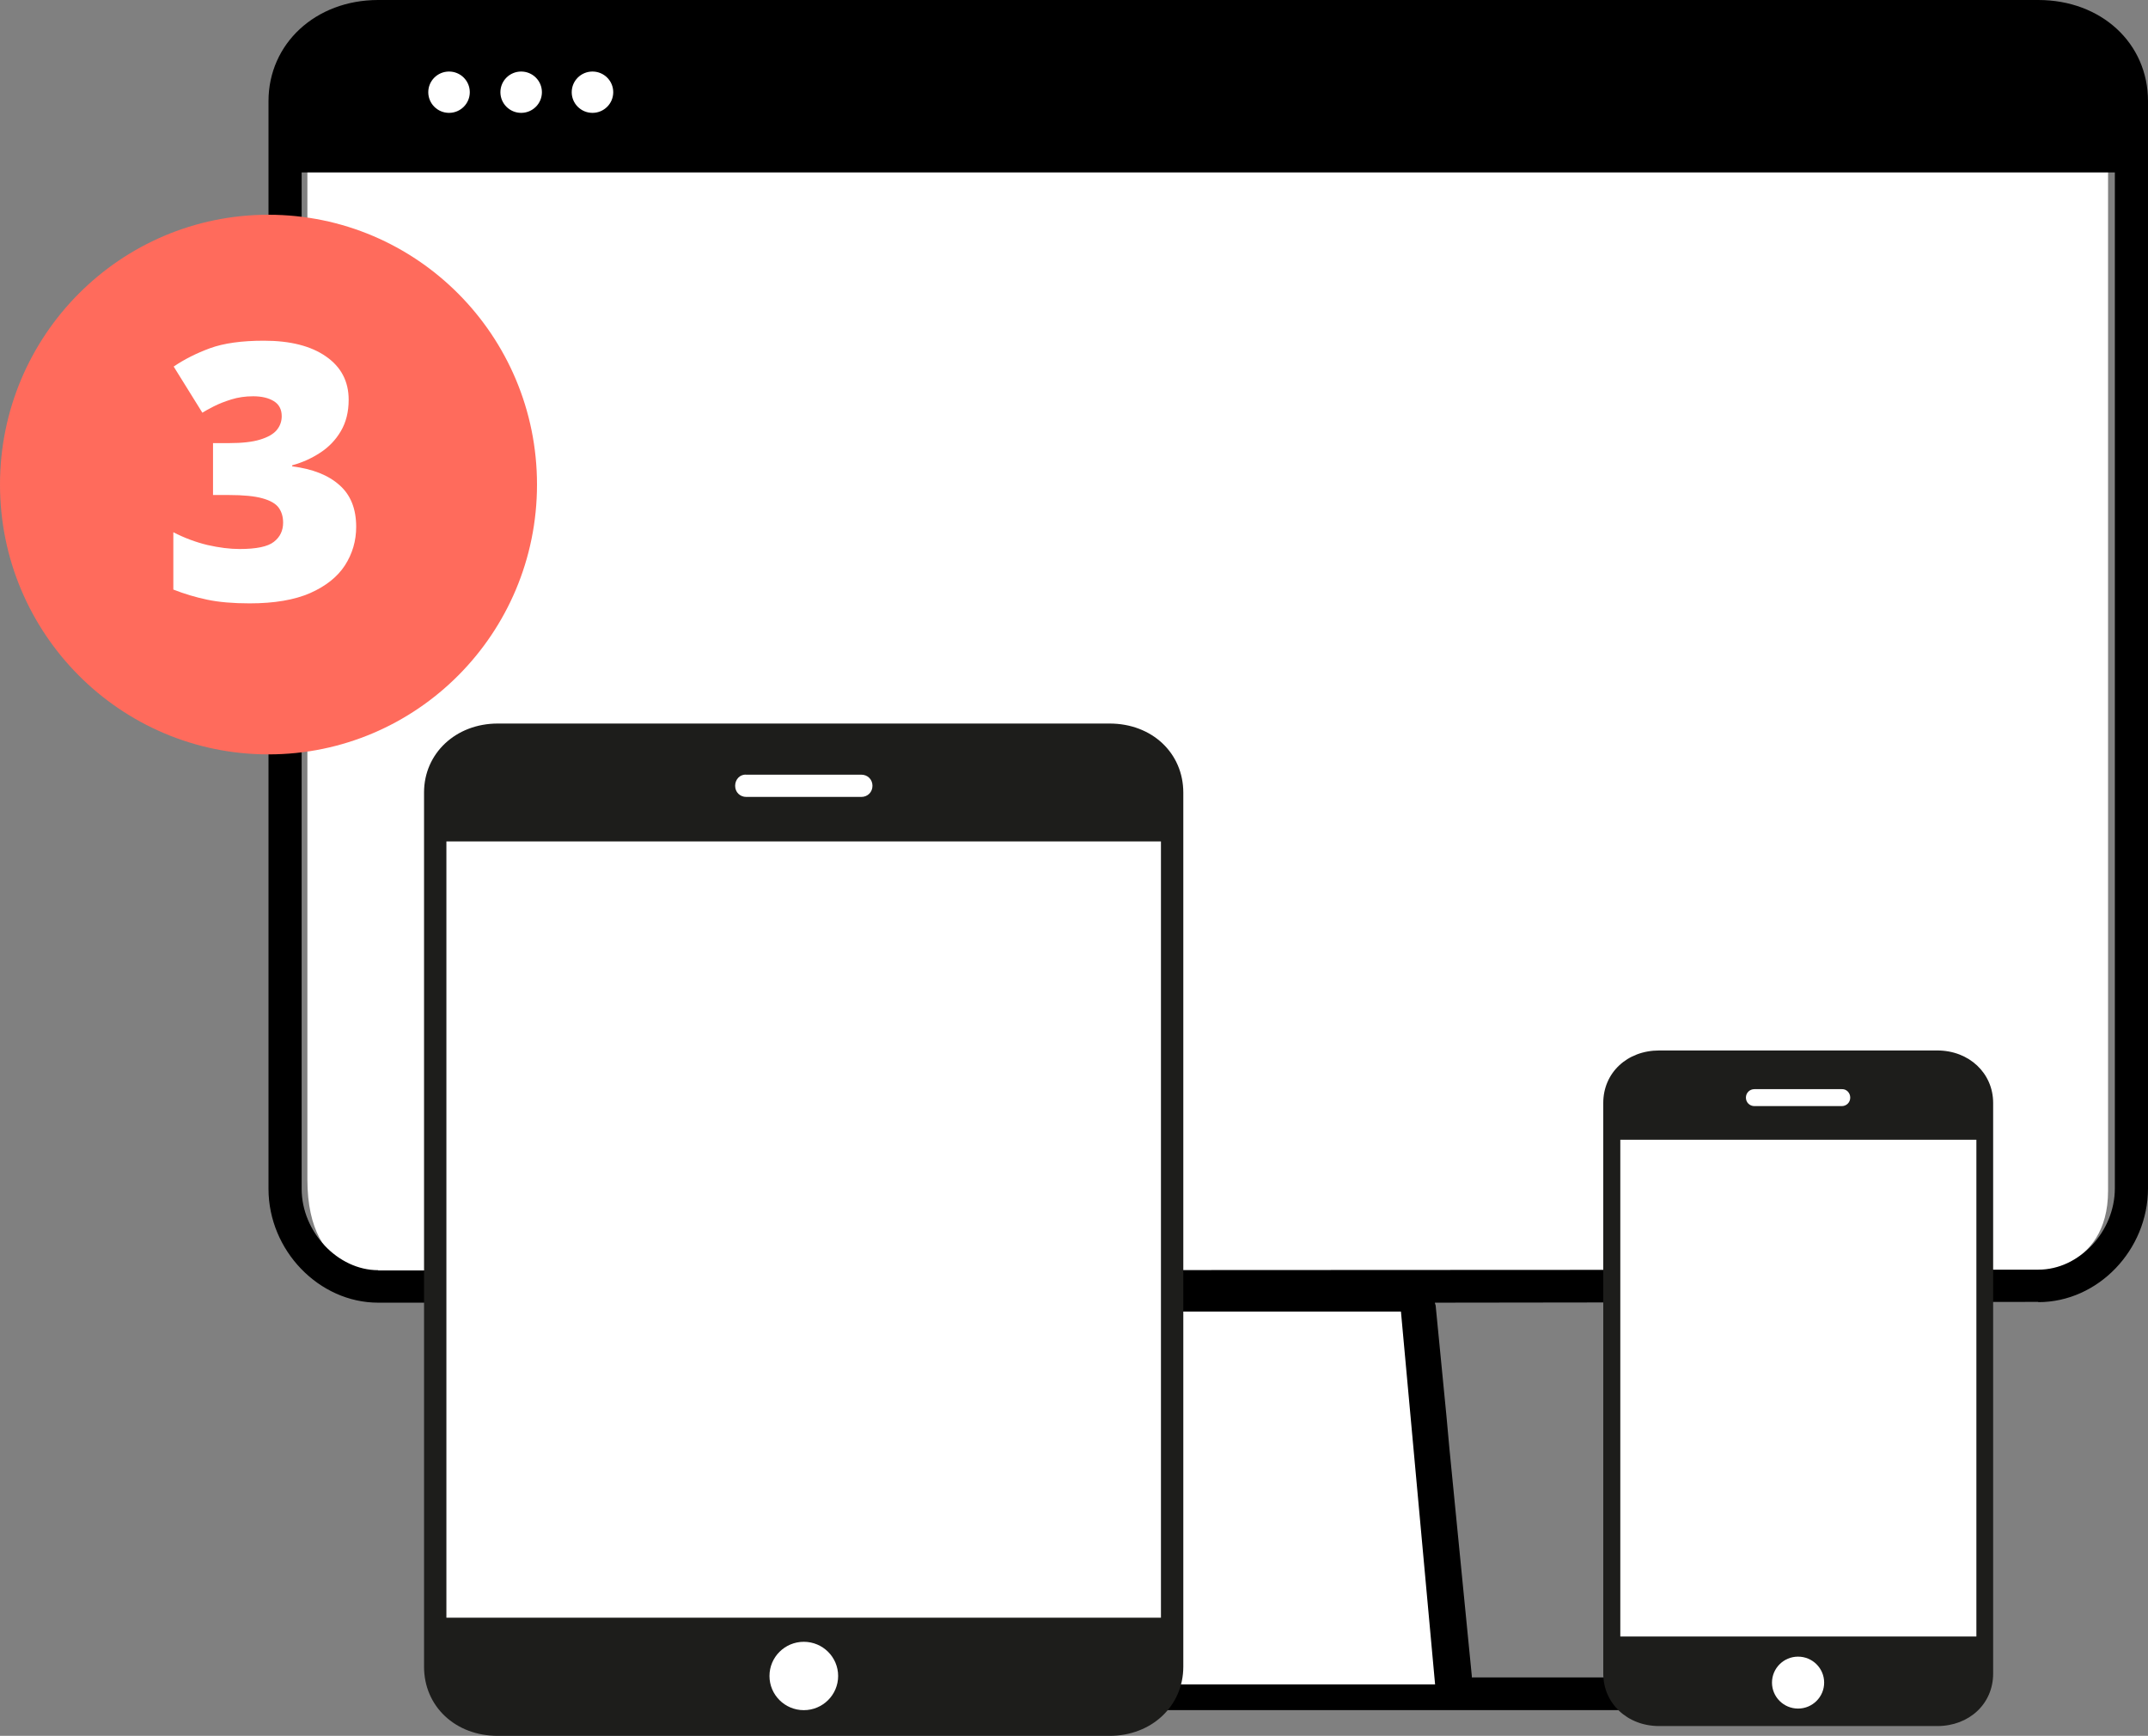 <svg width="240" height="194" viewBox="0 0 240 194" fill="none" xmlns="http://www.w3.org/2000/svg">
<rect x="0" y="0" width="240" height="194" fill="#808080" stroke="none"/>
<path d="M34.345 131.804V10.696C34.345 1.45 44.123 2.966 44.123 2.966H227.045C234.82 2.402 236.106 9.655 235.538 10.696V133.082C235.538 142.149 227.045 142.238 227.045 142.238H42.837C42.837 142.238 34.345 143.338 34.345 131.804Z" fill="white"/>
<path d="M227.744 145.528C234.429 145.528 240 139.685 240 132.808V11.303C240 4.811 234.761 0 227.744 0H42.255C35.239 0 30 4.899 30 11.303V132.867C30 139.744 35.631 145.587 42.255 145.587H108.231C108.14 145.735 108.14 145.823 108.08 145.971L106.876 158.307L106.484 161.938L103.985 187.319V187.466H81.311C80.257 187.466 79.444 188.263 79.444 189.296C79.444 190.329 80.257 191.126 81.311 191.126H188.569C189.623 191.126 190.436 190.329 190.436 189.296C190.436 188.263 189.623 187.466 188.569 187.466H164.449V187.319L161.95 161.938L161.619 158.307L160.414 145.971C160.414 145.823 160.324 145.735 160.324 145.587L227.744 145.499V145.528ZM42.255 141.957C37.739 141.957 33.704 137.678 33.704 132.867V19.272H236.296V132.808C236.296 137.619 232.352 141.898 227.744 141.898L42.255 141.987V141.957Z" fill="black"/>
<path d="M50.172 12.614C51.453 12.614 52.491 11.58 52.491 10.304C52.491 9.029 51.453 7.995 50.172 7.995C48.891 7.995 47.852 9.029 47.852 10.304C47.852 11.58 48.891 12.614 50.172 12.614Z" fill="white"/>
<path d="M58.23 12.614C59.511 12.614 60.549 11.58 60.549 10.304C60.549 9.029 59.511 7.995 58.23 7.995C56.949 7.995 55.911 9.029 55.911 10.304C55.911 11.58 56.949 12.614 58.23 12.614Z" fill="white"/>
<path d="M66.199 12.614C67.48 12.614 68.518 11.58 68.518 10.304C68.518 9.029 67.48 7.995 66.199 7.995C64.918 7.995 63.879 9.029 63.879 10.304C63.879 11.58 64.918 12.614 66.199 12.614Z" fill="white"/>
<path d="M112.022 146.578H156.53L160.345 188.252H108.207L112.022 146.578Z" fill="white"/>
<path d="M220.825 145.204V127.379H181.04V146.033V174.369V182.897H220.825V157.314" fill="#1D1D1B"/>
<path d="M222.698 157.314V182.897V186.302V187.042C222.698 190.417 220.021 192.905 216.453 192.905H185.381C181.812 192.905 179.136 190.358 179.136 187.042V186.272V182.897V173.392V146.951V123.264C179.136 119.888 181.812 117.401 185.381 117.401H216.453C220.021 117.401 222.698 119.947 222.698 123.264V145.204V157.344V157.314Z" fill="#1D1D1B"/>
<path d="M206.73 122.671C206.73 123.204 206.314 123.619 205.779 123.619H196.026C195.491 123.619 195.074 123.204 195.074 122.671C195.074 122.138 195.491 121.724 196.026 121.724H205.779C206.314 121.694 206.73 122.138 206.73 122.671Z" fill="white"/>
<path d="M200.902 190.95C202.511 190.95 203.816 189.651 203.816 188.049C203.816 186.446 202.511 185.147 200.902 185.147C199.292 185.147 197.988 186.446 197.988 188.049C197.988 189.651 199.292 190.95 200.902 190.95Z" fill="white"/>
<path d="M181.04 182.897H220.825V127.379H181.04V182.897Z" fill="white"/>
<path d="M49.877 117.519V94.039H129.715V180.794H49.877V133.449" fill="#1D1D1B"/>
<path d="M47.379 117.46V88.561C47.379 84.209 50.918 80.863 55.616 80.863H123.976C128.704 80.863 132.213 84.15 132.213 88.591V180.794V185.236V186.272C132.213 190.654 128.674 194 123.976 194H55.616C50.888 194 47.379 190.713 47.379 186.272V133.479V117.49V117.46Z" fill="#1D1D1B"/>
<path d="M82.139 87.821C82.139 88.532 82.674 89.065 83.388 89.065H96.233C96.947 89.065 97.482 88.532 97.482 87.821C97.482 87.111 96.947 86.578 96.233 86.578H83.388C82.674 86.519 82.139 87.111 82.139 87.821Z" fill="white"/>
<path d="M89.811 191.128C91.929 191.128 93.647 189.417 93.647 187.308C93.647 185.198 91.929 183.488 89.811 183.488C87.692 183.488 85.975 185.198 85.975 187.308C85.975 189.417 87.692 191.128 89.811 191.128Z" fill="white"/>
<path d="M129.715 94.039H49.877V180.794H129.715V94.039Z" fill="white"/>
<ellipse cx="30" cy="54.155" rx="30" ry="30.155" fill="#FF6B5C"/>
<path d="M38.957 44.678C38.957 46.032 38.664 47.204 38.078 48.194C37.505 49.17 36.737 49.971 35.773 50.596C34.823 51.221 33.781 51.69 32.648 52.002V52.12C34.927 52.406 36.685 53.103 37.922 54.209C39.172 55.303 39.797 56.859 39.797 58.877C39.797 60.44 39.38 61.872 38.547 63.174C37.714 64.463 36.418 65.499 34.66 66.28C32.902 67.048 30.643 67.432 27.883 67.432C26.034 67.432 24.458 67.295 23.156 67.022C21.854 66.749 20.591 66.371 19.367 65.889V59.483C20.604 60.121 21.874 60.596 23.176 60.909C24.491 61.208 25.689 61.358 26.77 61.358C28.645 61.358 29.921 61.091 30.598 60.557C31.288 60.023 31.633 59.307 31.633 58.409C31.633 57.758 31.47 57.204 31.145 56.748C30.819 56.293 30.213 55.941 29.328 55.694C28.456 55.447 27.199 55.323 25.559 55.323H23.801V49.522H25.598C27.056 49.522 28.208 49.392 29.055 49.131C29.914 48.871 30.533 48.519 30.91 48.077C31.288 47.621 31.477 47.1 31.477 46.514C31.477 45.759 31.184 45.199 30.598 44.834C30.012 44.47 29.237 44.288 28.273 44.288C27.414 44.288 26.607 44.405 25.852 44.639C25.096 44.873 24.439 45.134 23.879 45.42C23.319 45.707 22.896 45.941 22.609 46.123L19.406 40.967C20.591 40.16 21.945 39.476 23.469 38.916C25.005 38.357 27.01 38.077 29.484 38.077C32.427 38.077 34.738 38.663 36.418 39.834C38.111 41.006 38.957 42.621 38.957 44.678Z" fill="white"/>
</svg>
